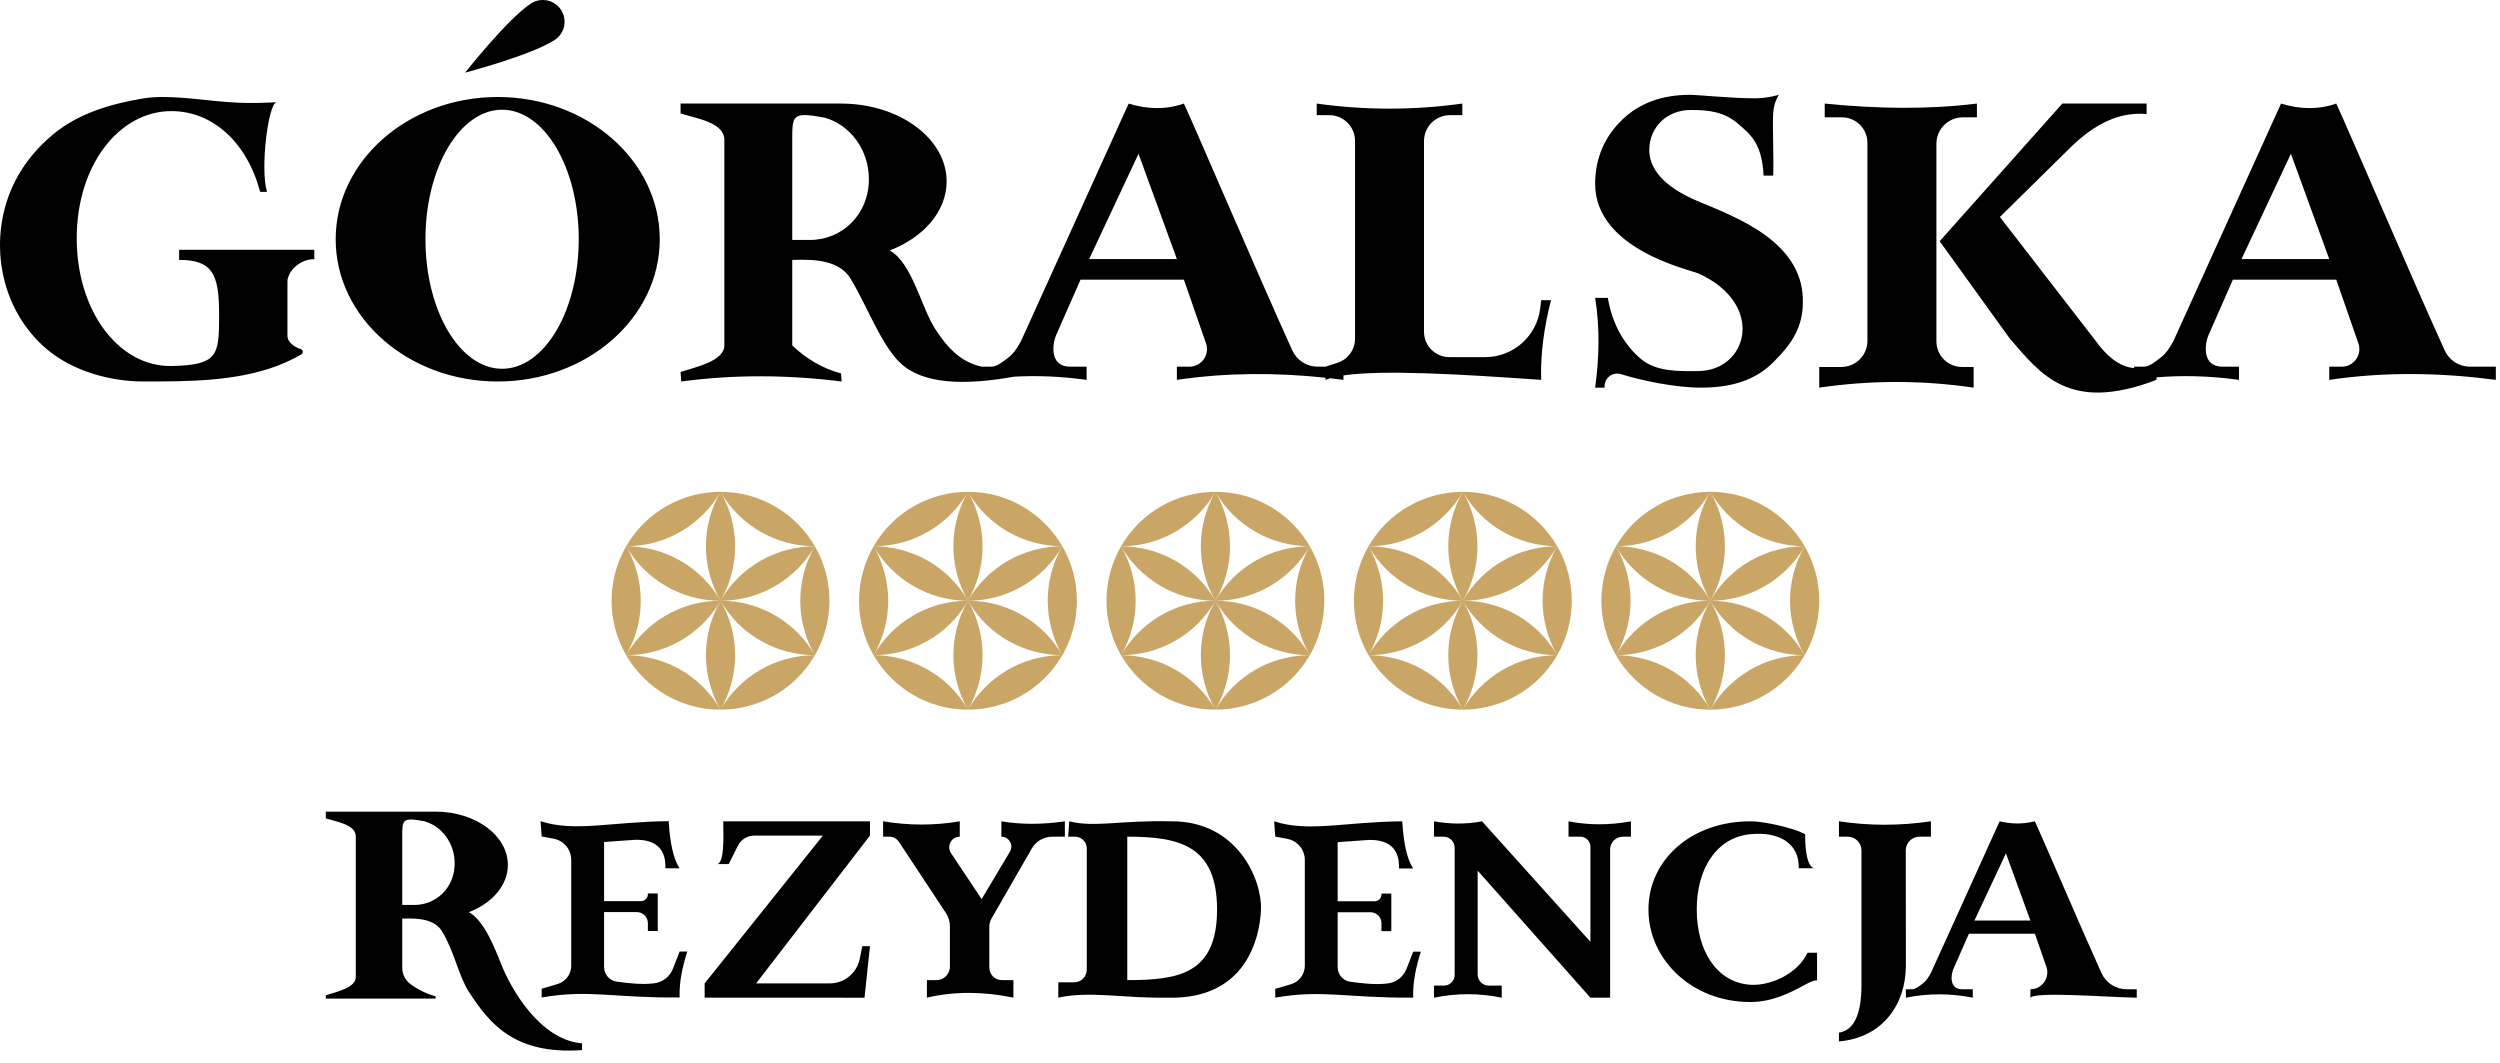 <?xml version="1.0" encoding="UTF-8" standalone="no"?> <svg xmlns="http://www.w3.org/2000/svg" xmlns:xlink="http://www.w3.org/1999/xlink" xmlns:serif="http://www.serif.com/" width="100%" height="100%" viewBox="0 0 548 233" version="1.1" xml:space="preserve" style="fill-rule:evenodd;clip-rule:evenodd;stroke-linejoin:round;stroke-miterlimit:2;"><rect id="Artboard1" x="0" y="0" width="547.087" height="232.441" style="fill:none;"></rect><clipPath id="_clip1"><rect x="0" y="0" width="547.087" height="232.441"></rect></clipPath><g clip-path="url(#_clip1)"><path d="M60.633,22.398c0.019,-0.003 0.037,-0.004 0.055,-0.004c0,0 -0.018,0.002 -0.055,0.004Zm0,0c-1.851,0.281 -3.644,14.617 -2.105,19.664l-1.499,0c-2.947,-11.04 -10.549,-17.708 -19.451,-17.708c-11.458,0 -20.76,11.834 -20.76,27.888c-0,16.053 9.304,28.192 20.76,27.985c10.333,-0.186 10.449,-2.431 10.449,-11.258c-0,-8.785 -1.35,-11.998 -8.768,-11.998l0,-2.209l29.639,-0l-0,2.04c-3.36,-0 -5.889,2.854 -5.889,4.898l0,11.808c-0.049,1.536 1.561,2.583 2.93,3.026c0.235,0.076 0.403,0.281 0.432,0.526c0.028,0.244 -0.089,0.483 -0.3,0.61c-1.237,0.717 -3.143,1.722 -5.383,2.557c-9.129,3.403 -19.502,3.398 -29.286,3.398c-7.396,0 -15.433,-2.357 -20.916,-6.895c-10.871,-8.998 -13.345,-24.893 -7.161,-37.048c1.975,-3.883 4.883,-7.383 8.361,-10.261c5.483,-4.538 12.422,-6.623 19.716,-7.843c5.345,-0.894 12.388,0.348 18.678,0.816c5.142,0.383 9.987,0.046 10.553,0.004Zm161.497,60.176l0.009,0.028c-8.709,1.515 -18.118,2.036 -23.76,-2.16c-4.84,-3.6 -8.07,-13.083 -11.991,-19.44c-2.374,-3.849 -7.583,-4.247 -12.729,-4.019l0,18.724c3.039,2.941 6.681,5.082 10.68,6.144l0.15,1.774c-11.935,-1.501 -23.66,-1.54 -35.16,0l-0.15,-2.09c3.575,-1.141 9.6,-2.434 9.6,-5.828l0,-45.011c0,-3.874 -6.025,-4.687 -9.6,-5.828l0,-2.166l35.16,0l0.15,0.001c12.713,0.059 23.01,7.681 23.01,17.06c0,6.58 -5.066,12.294 -12.48,15.141c4.892,2.673 6.91,12.461 9.969,17.203c2.733,4.234 5.723,7.315 10.219,8.271l2.169,0c1.292,0 2.925,-1.466 3.786,-2.108c0.861,-0.641 1.742,-1.808 2.642,-3.5l23.599,-52.068c4.034,1.244 8.068,1.409 12.102,0c2.641,5.654 16.459,38.046 23.785,54.143c0.997,2.154 3.155,3.533 5.529,3.533c0.567,-0 1.152,-0 1.72,-0l2.65,-0.857c2.283,-0.739 3.83,-2.865 3.83,-5.265l0,-43.372c0,-1.497 -0.594,-2.932 -1.652,-3.99c-1.058,-1.058 -2.493,-1.652 -3.99,-1.652l-2.758,-0l0,-2.54c10.64,1.491 21.28,1.48 31.92,0l0,2.54l-2.712,-0c-3.141,-0 -5.688,2.546 -5.688,5.687l0,41.806c0,3.063 2.484,5.547 5.547,5.547l7.858,-0c6.175,-0 11.369,-4.63 12.077,-10.765l0.198,-1.715l2.16,-0c-1.526,5.922 -2.323,11.753 -2.16,17.464c-17.847,-1.253 -34.73,-2.242 -43.336,-0.975l0,0.975c-0.977,-0.128 -1.954,-0.247 -2.933,-0.358c-0.369,0.111 -0.706,0.23 -1.011,0.358l0,-0.468c-10.696,-1.133 -21.53,-1.157 -32.571,0.468l0,-2.888l2.751,0c1.246,0 2.415,-0.603 3.137,-1.618c0.722,-1.016 0.908,-2.318 0.499,-3.495l-4.85,-13.96l-22.657,0l-5.321,12.093c-0.892,2.026 -1.501,6.98 3.033,6.98l3.625,0l0,2.888c-5.777,-0.798 -11.085,-0.971 -16.055,-0.692Zm16.613,-25.793l19.225,0l-8.405,-23.073l-10.82,23.073Zm-57.927,-30.977c-7.157,-1.345 -7.157,-0.592 -7.157,4.892l0,21.905l3.84,0c7.153,0 12.96,-5.623 12.96,-13.318c0,-6.46 -4.094,-11.901 -9.643,-13.479Zm291.883,56.91l0,0.552c-19.186,7.326 -25.362,-1.249 -32.16,-9.064l-15.36,-21.326l26.88,-30.174l18.48,0l0,2.3c-6.015,-0.557 -11.36,2.237 -16.32,6.96l-15.84,15.6l22.08,28.56c2.222,2.661 4.637,4.356 7.351,4.551l0,-0.295l2.17,0c1.291,0 2.925,-1.466 3.786,-2.108c0.861,-0.641 1.741,-1.808 2.641,-3.5l23.599,-52.068c4.034,1.244 8.068,1.409 12.102,0c2.642,5.654 16.46,38.046 23.786,54.143c0.997,2.154 3.154,3.533 5.528,3.533c2.646,0 5.665,0 5.665,0l-0,2.888c-11.976,-1.57 -24.116,-1.825 -36.515,-0l-0,-2.888l2.751,0c1.246,0 2.415,-0.603 3.137,-1.618c0.722,-1.016 0.908,-2.318 0.499,-3.495l-4.851,-13.96l-22.657,0l-5.321,12.093c-0.891,2.026 -1.5,6.98 3.034,6.98l3.625,0l-0,2.888c-6.573,-0.908 -12.539,-1.007 -18.09,-0.552Zm18.647,-25.933l19.226,0l-8.406,-23.073l-10.82,23.073Zm-91.367,-34.079c11.56,1.16 22.645,1.322 33.36,0l0,3.02l-3.093,-0c-1.535,-0 -3.007,0.609 -4.092,1.694c-1.085,1.086 -1.695,2.557 -1.695,4.092l0,43.312c0,3.105 2.517,5.622 5.622,5.622l2.538,-0l0,4.528c-11.447,-1.672 -22.723,-1.627 -33.84,0l0,-4.528l4.837,-0c1.518,-0 2.974,-0.603 4.047,-1.677c1.073,-1.073 1.676,-2.529 1.676,-4.046l0,-43.419c0,-3.081 -2.497,-5.578 -5.578,-5.578l-3.782,-0l0,-3.02Zm-50.323,62.268c0.92,-6.661 1.036,-13.233 0,-19.677l2.783,-0c1.049,6.315 4.043,10.712 7.297,13.421c3.255,2.71 7.925,2.701 12.652,2.62c10.734,-0.182 14.668,-14.63 -0,-21.357c-1.839,-0.843 -22.732,-5.239 -22.732,-19.667c0,-5.824 2.226,-10.535 5.999,-14.132c3.772,-3.597 8.702,-5.396 14.79,-5.396c1.641,0 9.052,0.766 14.279,0.766c2.716,0 5.214,-0.766 5.214,-0.766c-0.834,1.378 -1.169,2.625 -1.255,4.018c-0.191,3.129 0.16,9.102 0,13.688l-2.104,-0c-0.358,-6.87 -2.632,-8.827 -5.579,-11.35c-2.947,-2.523 -6.152,-3.079 -10.555,-3.025c-4.936,0.061 -8.824,3.59 -8.922,8.613c-0.076,3.924 2.701,8.078 10.865,11.466c8.597,3.568 22.318,8.799 22.792,21.101c0.242,6.286 -2.336,9.984 -6.497,14.141c-4.161,4.158 -9.592,5.536 -15.907,5.536c-5.444,0 -12.898,-1.525 -17.419,-2.948c-0.846,-0.273 -1.771,-0.125 -2.49,0.398c-0.718,0.523 -1.143,1.358 -1.143,2.247c-0.005,0.19 -0.005,0.303 -0.005,0.303l-2.063,0Zm-240.557,-63.708c19.604,0 35.52,13.972 35.52,31.182c0,17.209 -15.916,31.181 -35.52,31.181c-19.604,0 -35.52,-13.972 -35.52,-31.181c0,-17.21 15.916,-31.182 35.52,-31.182Zm0.96,2.789c-9.272,0 -16.8,12.723 -16.8,28.393c0,15.67 7.528,28.392 16.8,28.392c9.272,0 16.8,-12.722 16.8,-28.392c0,-15.67 -7.528,-28.393 -16.8,-28.393Zm-8.113,-8.123c0,-0 9.313,-11.801 14.425,-15.149c2.201,-1.442 5.159,-0.825 6.601,1.376c1.442,2.202 0.826,5.16 -1.376,6.602c-5.111,3.348 -19.65,7.171 -19.65,7.171Zm315.821,202.766l-0,-1.844l1.385,0c0.824,0 1.867,-0.935 2.417,-1.345c0.549,-0.41 1.111,-1.155 1.686,-2.235l15.064,-33.237c2.411,0.576 4.953,0.691 7.726,-0c1.618,3.464 9.81,22.654 14.601,33.276c0.995,2.159 3.155,3.541 5.532,3.541c1.193,0 2.195,0 2.195,0l0,1.844c-6.566,-0.11 -22.17,-1.376 -23.309,-0l-0,-1.844c1.199,0 2.325,-0.58 3.02,-1.558c0.695,-0.977 0.874,-2.231 0.481,-3.364l-2.52,-7.253l-14.464,0l-3.396,7.719c-0.569,1.294 -0.958,4.456 1.936,4.456l2.314,0l0,1.844c-4.784,-0.947 -9.667,-1.008 -14.668,-0Zm15.024,-16.907l12.273,0l-5.366,-14.729l-6.907,14.729Zm-344.622,10.356c-0,1.413 0.673,2.741 1.813,3.576c1.662,1.224 3.514,2.137 5.494,2.663l0,0.514l-24.057,-0l0,-0.73c2.446,-0.781 6.569,-1.666 6.569,-3.988l-0,-30.797c-0,-2.65 -4.123,-3.207 -6.569,-3.987l0,-1.482l24.057,-0l0.102,0c8.699,0.041 15.744,5.256 15.744,11.673c0,4.502 -3.466,8.412 -8.539,10.359c3.347,1.83 5.706,7.943 7.131,11.531c1.899,4.778 8.166,16.418 17.665,17.233l0,1.478c-14.838,1.037 -20.273,-5.817 -24.796,-12.768c-2.25,-3.46 -3.222,-8.952 -5.905,-13.301c-1.625,-2.634 -5.188,-2.906 -8.709,-2.75l-0,10.776Zm4.897,-32.109c-4.897,-0.92 -4.897,-0.405 -4.897,3.347l-0,14.988l2.627,0c4.894,0 8.867,-3.848 8.867,-9.112c0,-4.421 -2.801,-8.143 -6.597,-9.223Zm186.468,3.347l-0.24,-3.347c7.507,2.454 15.528,0.109 28.08,-0c0.28,4.482 0.947,8.192 2.4,10.328l-3.12,-0c0.162,-4.568 -2.481,-6.367 -6.72,-6.24l-6.72,0.48l0,12.96l8.091,-0c0.4,-0 0.784,-0.159 1.067,-0.442c0.283,-0.283 0.442,-0.667 0.442,-1.068l0,-0.17l2.16,-0l0,8.219l-2.16,0l0,-1.728c0,-1.332 -1.08,-2.411 -2.411,-2.411l-7.189,-0l0,12.048c0,1.623 1.205,2.994 2.815,3.203c2.738,0.366 5.472,0.682 8.153,0.36c1.862,-0.218 3.45,-1.45 4.123,-3.2c0.687,-1.739 1.469,-3.771 1.469,-3.771l1.68,-0c-1.051,3.31 -1.803,6.651 -1.68,10.08c-14.675,0.112 -19.885,-1.815 -30.24,-0l0,-1.92l3.473,-1.029c1.783,-0.529 3.007,-2.168 3.007,-4.028l0,-23.201c0,-2.263 -1.611,-4.206 -3.835,-4.625l-2.645,-0.498Zm-160.8,-0.03l-0.24,-3.347c7.507,2.454 15.528,0.109 28.08,-0c0.28,4.482 0.947,8.192 2.4,10.327l-3.12,0c0.162,-4.567 -2.481,-6.367 -6.72,-6.24l-6.72,0.48l0,12.96l8.091,0c0.4,0 0.784,-0.159 1.067,-0.442c0.283,-0.283 0.442,-0.667 0.442,-1.067l0,-0.171l2.16,0l0,8.22l-2.16,-0l0,-1.728c0,-1.332 -1.08,-2.412 -2.411,-2.412l-7.189,0l0,12.049c0,1.623 1.205,2.994 2.815,3.202c2.738,0.367 5.472,0.683 8.153,0.361c1.862,-0.218 3.45,-1.45 4.123,-3.2c0.687,-1.739 1.469,-3.772 1.469,-3.772l1.68,0c-1.051,3.311 -1.803,6.652 -1.68,10.08c-14.675,0.113 -19.885,-1.814 -30.24,0l0,-1.92l3.473,-1.029c1.783,-0.528 3.007,-2.167 3.007,-4.027l0,-23.201c0,-2.264 -1.611,-4.206 -3.835,-4.625l-2.645,-0.498Zm38.605,6.051c1.346,-0.68 1.279,-5.009 1.2,-9.368l32.16,-0l0,3.128l-24.96,32.4l16.139,-0c3.179,-0 5.921,-2.235 6.563,-5.35l0.578,-2.81l1.68,-0l-1.2,11.297l-35.04,-0.017l0,-3.12l25.92,-32.4l-15.028,-0c-1.527,-0 -2.923,0.862 -3.606,2.228l-2.006,4.012l-2.4,-0Zm36.24,-9.368c5.421,0.895 11.002,0.991 16.8,-0l0,3.368l-0,-0c-0.853,-0 -1.636,0.469 -2.039,1.22c-0.402,0.752 -0.358,1.664 0.115,2.374l6.724,10.086l6.193,-10.383c0.402,-0.674 0.411,-1.511 0.024,-2.194c-0.388,-0.682 -1.112,-1.103 -1.897,-1.103l0,-3.368c4.283,0.714 8.913,0.734 13.92,-0l0,3.368l-2.767,-0c-1.852,-0 -3.562,0.989 -4.485,2.594l-8.828,15.35c-0.314,0.547 -0.48,1.167 -0.48,1.798l0,8.957c0,1.513 1.227,2.741 2.741,2.741l2.539,-0l0,3.84c-6.567,-1.362 -12.895,-1.405 -18.96,-0l0,-3.84l2.101,-0c0.779,-0 1.527,-0.31 2.078,-0.861c0.552,-0.552 0.861,-1.299 0.861,-2.079l0,-8.86c0,-1.031 -0.303,-2.04 -0.871,-2.9l-10.299,-15.604c-0.468,-0.709 -1.261,-1.136 -2.112,-1.136l-1.358,-0l0,-3.368Zm40.8,-0c5.517,1.408 11.381,-0.272 22.32,-0c14.461,-0.142 19.961,12.758 19.707,19.324c-0.246,6.321 -3.337,19.798 -20.427,19.324c-9.563,0.204 -16.942,-1.533 -24,-0l0,-3.36l3.491,-0c1.518,-0 2.749,-1.231 2.749,-2.749l0,-26.601c0,-1.42 -1.151,-2.57 -2.57,-2.57l-1.51,-0l0.24,-3.368Zm12.72,3.368l0,31.44c11.287,-0 19.68,-1.364 19.68,-15.484c0,-14.12 -8.389,-15.956 -19.68,-15.956Zm151.2,25.44l0,6.05c-0.811,-0 -1.711,0.46 -2.612,0.952c-3.622,1.978 -7.408,3.798 -12.028,3.798c-12.848,-0 -22.32,-9.349 -22.32,-20.279c0,-10.93 9.472,-19.329 22.32,-19.329c2.552,-0 6.742,0.919 9.442,1.758c1.533,0.476 2.586,1.09 2.586,1.09c-0,3.778 0.467,6.857 1.892,7.444l-3.295,-0c0.178,-5.373 -4.239,-8.182 -10.837,-7.444c-7.108,0.796 -11.52,7.38 -11.52,16.476c-0,9.096 4.392,15.893 11.52,16.486c4.53,0.378 10.59,-2.331 12.761,-7.002l2.091,-0Zm-83.965,-28.808c3.223,0.57 6.65,0.733 10.525,-0l23.76,26.408l0,-20.834c0,-0.585 -0.232,-1.146 -0.646,-1.56c-0.414,-0.414 -0.975,-0.646 -1.561,-0.646l-2.593,-0l0,-3.368c4.247,0.835 8.782,0.903 13.68,-0l0,3.368l-1.767,-0c-0.741,-0 -1.451,0.294 -1.975,0.817c-0.524,0.524 -0.818,1.234 -0.818,1.975l0,32.5l-4.32,-0l-24.72,-27.852l0,22.763c0,1.346 1.091,2.437 2.437,2.437l2.843,-0l0,2.652c-4.784,-0.987 -9.722,-1.05 -14.845,-0l0,-2.652l2.195,-0c0.618,-0 1.211,-0.246 1.648,-0.683c0.437,-0.437 0.682,-1.029 0.682,-1.647l0,-27.888c0,-1.338 -1.084,-2.422 -2.422,-2.422l-2.103,-0l0,-3.368Zm88.765,-0c6.457,0.965 13.16,1.027 20.16,-0l0,3.368l-2.504,-0c-0.8,-0 -1.566,0.317 -2.132,0.883c-0.565,0.566 -0.882,1.333 -0.881,2.132l0.025,25.305c-0.03,8.512 -5.156,15.75 -14.668,16.56l0,-1.92c3.189,-0.515 4.916,-3.799 4.934,-10.32l0,-29.63c0,-1.663 -1.348,-3.01 -3.01,-3.01l-1.924,-0l0,-3.368Z"></path><path d="M137.258,143.622c-4.416,-7.649 -4.114,-16.735 0,-23.881c4.114,7.146 4.416,16.232 0,23.881Zm0,-23.881c4.416,-7.648 12.436,-11.93 20.681,-11.94c-4.131,7.136 -11.849,11.94 -20.681,11.94Zm20.681,-11.94c8.832,0 16.55,4.805 20.681,11.94c-8.245,-0.009 -16.265,-4.291 -20.681,-11.94Zm20.681,11.94c4.416,7.649 4.114,16.736 0,23.881c-4.114,-7.145 -4.416,-16.232 0,-23.881Zm0,23.881c-4.416,7.648 -12.436,11.93 -20.681,11.94c4.131,-7.135 11.85,-11.94 20.681,-11.94Zm-20.681,11.94c-8.832,0 -16.55,-4.805 -20.681,-11.94c8.245,0.01 16.265,4.292 20.681,11.94Zm-20.681,-11.94c4.131,-7.136 11.849,-11.94 20.681,-11.94c-4.416,7.648 -12.436,11.93 -20.681,11.94Zm20.681,-11.94c-8.832,-0 -16.55,-4.805 -20.681,-11.941c8.245,0.01 16.265,4.292 20.681,11.941Zm0,-0c-4.416,-7.649 -4.114,-16.736 0,-23.881c4.114,7.145 4.416,16.232 0,23.881Zm0,-0c4.416,-7.649 12.436,-11.931 20.681,-11.941c-4.131,7.136 -11.849,11.941 -20.681,11.941Zm0,-0c8.832,-0 16.55,4.804 20.681,11.94c-8.245,-0.01 -16.265,-4.292 -20.681,-11.94Zm0,-0c4.416,7.648 4.114,16.735 0,23.88c-4.114,-7.145 -4.416,-16.232 0,-23.88Zm33.559,11.94c-4.416,-7.649 -4.114,-16.735 0,-23.881c4.114,7.146 4.416,16.232 0,23.881Zm0,-23.881c4.416,-7.648 12.436,-11.93 20.681,-11.94c-4.131,7.136 -11.849,11.94 -20.681,11.94Zm20.681,-11.94c8.832,0 16.55,4.805 20.681,11.94c-8.245,-0.009 -16.265,-4.291 -20.681,-11.94Zm20.681,11.94c4.416,7.649 4.114,16.736 0,23.881c-4.114,-7.145 -4.416,-16.232 0,-23.881Zm0,23.881c-4.416,7.648 -12.436,11.93 -20.681,11.94c4.131,-7.135 11.85,-11.94 20.681,-11.94Zm-20.681,11.94c-8.832,0 -16.55,-4.805 -20.681,-11.94c8.245,0.01 16.265,4.292 20.681,11.94Zm-20.681,-11.94c4.131,-7.136 11.849,-11.94 20.681,-11.94c-4.416,7.648 -12.436,11.93 -20.681,11.94Zm20.681,-11.94c-8.832,-0 -16.55,-4.805 -20.681,-11.941c8.245,0.01 16.265,4.292 20.681,11.941Zm0,-0c-4.416,-7.649 -4.114,-16.736 0,-23.881c4.114,7.145 4.416,16.232 0,23.881Zm0,-0c4.416,-7.649 12.436,-11.931 20.681,-11.941c-4.131,7.136 -11.849,11.941 -20.681,11.941Zm0,-0c8.832,-0 16.55,4.804 20.681,11.94c-8.245,-0.01 -16.265,-4.292 -20.681,-11.94Zm0,-0c4.416,7.648 4.114,16.735 0,23.88c-4.114,-7.145 -4.416,-16.232 0,-23.88Zm33.559,11.94c-4.416,-7.649 -4.114,-16.735 0,-23.881c4.114,7.146 4.416,16.232 0,23.881Zm0,-23.881c4.416,-7.648 12.436,-11.93 20.681,-11.94c-4.131,7.136 -11.849,11.94 -20.681,11.94Zm20.681,-11.94c8.832,0 16.55,4.805 20.681,11.94c-8.245,-0.009 -16.265,-4.291 -20.681,-11.94Zm20.681,11.94c4.416,7.649 4.114,16.736 0,23.881c-4.114,-7.145 -4.416,-16.232 0,-23.881Zm0,23.881c-4.416,7.648 -12.436,11.93 -20.681,11.94c4.131,-7.135 11.85,-11.94 20.681,-11.94Zm-20.681,11.94c-8.832,0 -16.55,-4.805 -20.681,-11.94c8.245,0.01 16.265,4.292 20.681,11.94Zm-20.681,-11.94c4.131,-7.136 11.849,-11.94 20.681,-11.94c-4.416,7.648 -12.436,11.93 -20.681,11.94Zm20.681,-11.94c-8.832,-0 -16.55,-4.805 -20.681,-11.941c8.245,0.01 16.265,4.292 20.681,11.941Zm0,-0c-4.416,-7.649 -4.114,-16.736 0,-23.881c4.114,7.145 4.416,16.232 0,23.881Zm0,-0c4.416,-7.649 12.436,-11.931 20.681,-11.941c-4.131,7.136 -11.849,11.941 -20.681,11.941Zm0,-0c8.832,-0 16.55,4.804 20.681,11.94c-8.245,-0.01 -16.265,-4.292 -20.681,-11.94Zm0,-0c4.416,7.648 4.114,16.735 0,23.88c-4.114,-7.145 -4.416,-16.232 0,-23.88Zm33.559,11.94c-4.416,-7.649 -4.114,-16.735 0,-23.881c4.114,7.146 4.416,16.232 0,23.881Zm0,-23.881c4.416,-7.648 12.436,-11.93 20.681,-11.94c-4.131,7.136 -11.849,11.94 -20.681,11.94Zm20.681,-11.94c8.832,0 16.55,4.805 20.681,11.94c-8.245,-0.009 -16.265,-4.291 -20.681,-11.94Zm20.681,11.94c4.416,7.649 4.114,16.736 0,23.881c-4.114,-7.145 -4.416,-16.232 0,-23.881Zm0,23.881c-4.416,7.648 -12.436,11.93 -20.681,11.94c4.131,-7.135 11.85,-11.94 20.681,-11.94Zm-20.681,11.94c-8.832,0 -16.55,-4.805 -20.681,-11.94c8.245,0.01 16.265,4.292 20.681,11.94Zm-20.681,-11.94c4.131,-7.136 11.849,-11.94 20.681,-11.94c-4.416,7.648 -12.436,11.93 -20.681,11.94Zm20.681,-11.94c-8.832,-0 -16.55,-4.805 -20.681,-11.941c8.245,0.01 16.265,4.292 20.681,11.941Zm0,-0c-4.416,-7.649 -4.114,-16.736 0,-23.881c4.114,7.145 4.416,16.232 0,23.881Zm0,-0c4.416,-7.649 12.436,-11.931 20.681,-11.941c-4.131,7.136 -11.849,11.941 -20.681,11.941Zm0,-0c8.832,-0 16.55,4.804 20.681,11.94c-8.245,-0.01 -16.265,-4.292 -20.681,-11.94Zm0,-0c4.416,7.648 4.114,16.735 0,23.88c-4.114,-7.145 -4.416,-16.232 0,-23.88Zm33.559,11.94c-4.416,-7.649 -4.114,-16.735 0,-23.881c4.114,7.146 4.416,16.232 0,23.881Zm0,-23.881c4.416,-7.648 12.436,-11.93 20.681,-11.94c-4.131,7.136 -11.849,11.94 -20.681,11.94Zm20.681,-11.94c8.832,0 16.55,4.805 20.681,11.94c-8.245,-0.009 -16.265,-4.291 -20.681,-11.94Zm20.681,11.94c4.416,7.649 4.114,16.736 0,23.881c-4.114,-7.145 -4.416,-16.232 0,-23.881Zm0,23.881c-4.416,7.648 -12.436,11.93 -20.681,11.94c4.131,-7.135 11.85,-11.94 20.681,-11.94Zm-20.681,11.94c-8.832,0 -16.55,-4.805 -20.681,-11.94c8.245,0.01 16.265,4.292 20.681,11.94Zm-20.681,-11.94c4.131,-7.136 11.849,-11.94 20.681,-11.94c-4.416,7.648 -12.436,11.93 -20.681,11.94Zm20.681,-11.94c-8.832,-0 -16.55,-4.805 -20.681,-11.941c8.245,0.01 16.265,4.292 20.681,11.941Zm0,-0c-4.416,-7.649 -4.114,-16.736 0,-23.881c4.114,7.145 4.416,16.232 0,23.881Zm0,-0c4.416,-7.649 12.436,-11.931 20.681,-11.941c-4.131,7.136 -11.849,11.941 -20.681,11.941Zm0,-0c8.832,-0 16.55,4.804 20.681,11.94c-8.245,-0.01 -16.265,-4.292 -20.681,-11.94Zm0,-0c4.416,7.648 4.114,16.735 0,23.88c-4.114,-7.145 -4.416,-16.232 0,-23.88Z" style="fill:#c9a665;"></path></g></svg> 